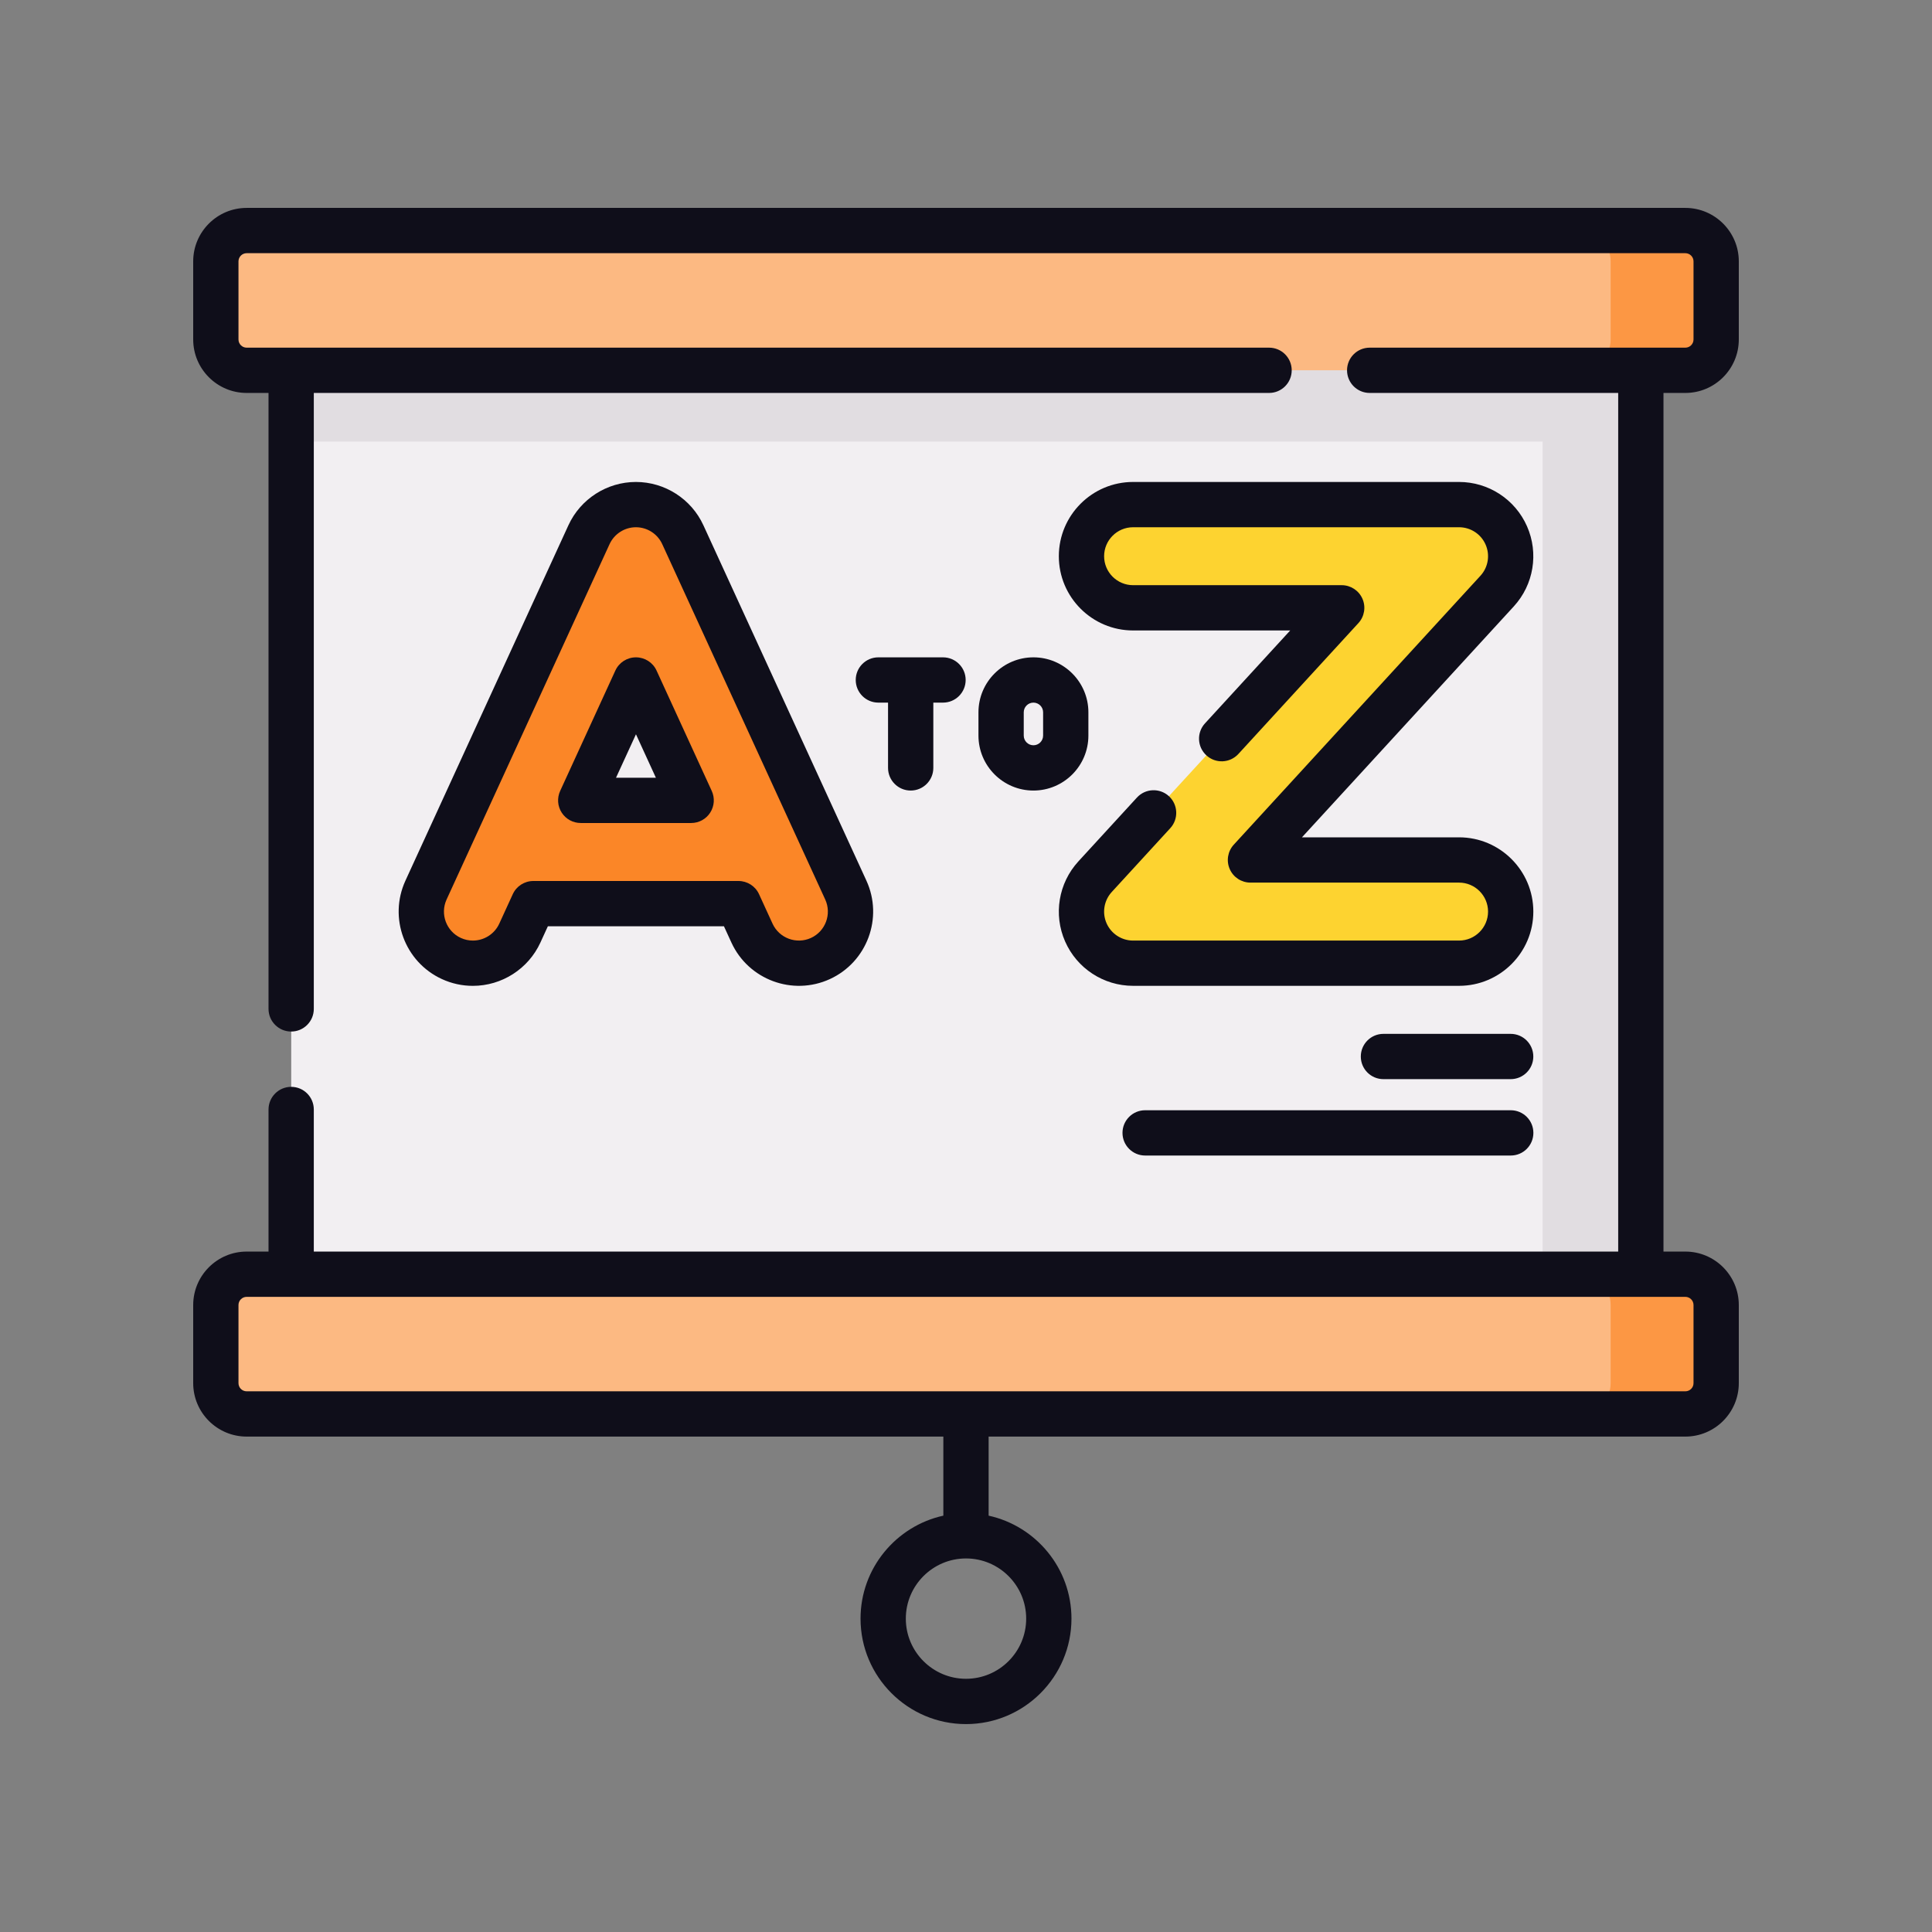 <svg width="80" height="80" viewBox="0 0 80 80" fill="none" xmlns="http://www.w3.org/2000/svg">
<rect x="0" y="0" width="80" height="80" fill="#808080" stroke="none"/>
<g clip-path="url(#clip0_25347_21631)">
<path d="M12.059 13.947H67.945V54.151H12.059V13.947Z" fill="#F2EFF2"/>
<path d="M12.059 13.947H67.945V18.284H12.059V13.947Z" fill="#E1DDE1"/>
<path d="M63.875 13.947H67.944V54.151H63.875V13.947Z" fill="#E1DDE1"/>
<path d="M69.787 15.333H10.213C9.509 15.333 8.938 14.762 8.938 14.057V10.822C8.938 10.118 9.509 9.547 10.213 9.547H69.787C70.491 9.547 71.062 10.118 71.062 10.822V14.057C71.062 14.762 70.491 15.333 69.787 15.333Z" fill="#FCB982"/>
<path d="M71.064 10.822V14.058C71.064 14.762 70.493 15.333 69.788 15.333H65.418C66.124 15.333 66.694 14.762 66.694 14.058V10.822C66.694 10.118 66.123 9.547 65.418 9.547H69.788C70.493 9.547 71.064 10.118 71.064 10.822Z" fill="#FC9744"/>
<path d="M69.787 58.548H10.213C9.509 58.548 8.938 57.977 8.938 57.272V54.037C8.938 53.333 9.509 52.762 10.213 52.762H69.787C70.491 52.762 71.062 53.333 71.062 54.037V57.272C71.062 57.977 70.491 58.548 69.787 58.548Z" fill="#FCB982"/>
<path d="M71.064 54.037V57.273C71.064 57.977 70.493 58.548 69.788 58.548H65.418C66.124 58.548 66.694 57.977 66.694 57.273V54.037C66.694 53.333 66.123 52.762 65.418 52.762H69.788C70.493 52.762 71.064 53.333 71.064 54.037Z" fill="#FC9744"/>
<path d="M35.024 36.856L28.275 22.141C27.927 21.381 27.168 20.895 26.332 20.895C25.497 20.895 24.738 21.381 24.39 22.141L17.64 36.856C17.148 37.929 17.619 39.198 18.692 39.69C18.981 39.822 19.284 39.885 19.582 39.885C20.391 39.885 21.166 39.422 21.526 38.638L22.085 37.417H30.579L31.139 38.638C31.631 39.711 32.9 40.182 33.972 39.69C35.045 39.198 35.516 37.929 35.024 36.856ZM24.046 33.143L26.332 28.158L28.619 33.143H24.046Z" fill="#FB8627"/>
<path d="M60.417 39.884H46.918C46.071 39.884 45.303 39.383 44.962 38.607C44.621 37.831 44.77 36.927 45.343 36.302L55.557 25.169H46.918C45.738 25.169 44.781 24.212 44.781 23.032C44.781 21.851 45.738 20.895 46.918 20.895H60.417C61.265 20.895 62.032 21.395 62.373 22.171C62.714 22.947 62.565 23.852 61.992 24.476L51.779 35.61H60.417C61.597 35.61 62.554 36.567 62.554 37.747C62.554 38.927 61.597 39.884 60.417 39.884Z" fill="#FDD330"/>
<path d="M69.787 16.271C71.007 16.271 72 15.278 72 14.057V10.822C72 9.602 71.007 8.609 69.787 8.609H10.213C8.993 8.609 8 9.602 8 10.822V14.057C8 15.278 8.993 16.271 10.213 16.271H11.119V41.776C11.119 42.294 11.539 42.714 12.057 42.714C12.575 42.714 12.994 42.294 12.994 41.776V16.271H52.55C53.068 16.271 53.487 15.851 53.487 15.333C53.487 14.815 53.068 14.396 52.55 14.396H10.213C10.027 14.396 9.875 14.244 9.875 14.057V10.822C9.875 10.636 10.027 10.484 10.213 10.484H69.787C69.973 10.484 70.125 10.636 70.125 10.822V14.057C70.125 14.244 69.973 14.396 69.787 14.396H56.715C56.198 14.396 55.778 14.815 55.778 15.333C55.778 15.851 56.198 16.271 56.715 16.271H67.006V51.825H12.994V45.942C12.994 45.424 12.575 45.004 12.057 45.004C11.539 45.004 11.119 45.424 11.119 45.942V51.825H10.213C8.993 51.825 8 52.818 8 54.038V57.273C8 58.494 8.993 59.486 10.213 59.486H39.062V62.76C37.104 63.191 35.633 64.938 35.633 67.024C35.633 69.432 37.592 71.391 40 71.391C42.408 71.391 44.367 69.432 44.367 67.024C44.367 64.938 42.896 63.19 40.937 62.76V59.486H69.787C71.007 59.486 72 58.494 72 57.273V54.038C72 52.818 71.007 51.825 69.787 51.825H68.881V16.271H69.787ZM42.492 67.024C42.492 68.398 41.374 69.515 40 69.515C38.626 69.515 37.508 68.398 37.508 67.024C37.508 65.65 38.626 64.532 40 64.532C41.374 64.532 42.492 65.65 42.492 67.024ZM70.125 54.038V57.273C70.125 57.46 69.973 57.611 69.787 57.611H10.213C10.027 57.611 9.875 57.46 9.875 57.273V54.038C9.875 53.852 10.027 53.7 10.213 53.7H69.787C69.973 53.7 70.125 53.852 70.125 54.038Z" fill="#0F0E1A"/>
<path d="M26.333 27.219C25.967 27.219 25.634 27.432 25.481 27.765L23.195 32.751C23.062 33.041 23.085 33.379 23.258 33.648C23.43 33.917 23.728 34.079 24.047 34.079H28.62C28.939 34.079 29.237 33.917 29.409 33.648C29.581 33.379 29.605 33.041 29.472 32.751L27.186 27.765C27.033 27.432 26.7 27.219 26.333 27.219ZM25.508 32.204L26.334 30.405L27.159 32.204H25.508Z" fill="#0F0E1A"/>
<path d="M26.331 19.957C25.133 19.957 24.036 20.661 23.537 21.75L16.788 36.466C16.081 38.007 16.759 39.835 18.3 40.542C18.706 40.728 19.137 40.822 19.581 40.822C20.78 40.822 21.877 40.119 22.377 39.029L22.686 38.355H29.977L30.286 39.029C30.993 40.57 32.822 41.248 34.363 40.542C35.904 39.835 36.582 38.007 35.876 36.466L29.126 21.75C28.627 20.661 27.53 19.957 26.331 19.957ZM33.581 38.838C32.98 39.113 32.266 38.849 31.99 38.248L31.43 37.026C31.278 36.693 30.945 36.48 30.578 36.48H22.085C21.718 36.48 21.385 36.693 21.233 37.026L20.673 38.248C20.478 38.673 20.049 38.947 19.581 38.947C19.409 38.947 19.241 38.911 19.082 38.838C18.481 38.562 18.216 37.849 18.492 37.247L25.241 22.531C25.436 22.107 25.864 21.832 26.332 21.832C26.799 21.832 27.227 22.106 27.422 22.532L34.171 37.247C34.447 37.849 34.182 38.562 33.581 38.838Z" fill="#0F0E1A"/>
<path d="M63.231 21.794C62.741 20.678 61.636 19.957 60.417 19.957H46.918C45.223 19.957 43.844 21.336 43.844 23.032C43.844 24.727 45.223 26.106 46.918 26.106H53.425L49.896 29.953C49.546 30.334 49.571 30.927 49.953 31.277C50.335 31.628 50.928 31.602 51.278 31.221L56.248 25.802C56.499 25.529 56.565 25.132 56.415 24.791C56.265 24.451 55.929 24.231 55.557 24.231H46.919C46.257 24.231 45.719 23.693 45.719 23.032C45.719 22.37 46.257 21.832 46.919 21.832H60.417C60.893 21.832 61.324 22.113 61.515 22.549C61.707 22.984 61.623 23.492 61.301 23.842L51.088 34.976C50.837 35.25 50.771 35.647 50.921 35.987C51.07 36.328 51.407 36.547 51.779 36.547H60.417C61.078 36.547 61.617 37.086 61.617 37.747C61.617 38.408 61.078 38.947 60.417 38.947H46.918C46.443 38.947 46.012 38.665 45.82 38.23C45.629 37.795 45.713 37.287 46.035 36.936L48.459 34.293C48.809 33.911 48.783 33.318 48.402 32.968C48.02 32.618 47.427 32.644 47.077 33.026L44.653 35.669C43.829 36.567 43.613 37.869 44.104 38.984C44.594 40.1 45.699 40.821 46.918 40.821H60.417C62.112 40.821 63.492 39.442 63.492 37.747C63.492 36.051 62.112 34.672 60.417 34.672H53.911L62.683 25.11C63.507 24.211 63.722 22.91 63.231 21.794Z" fill="#0F0E1A"/>
<path d="M37.71 32.735C38.227 32.735 38.647 32.315 38.647 31.797V29.094H39.048C39.566 29.094 39.986 28.674 39.986 28.156C39.986 27.638 39.566 27.219 39.048 27.219H36.371C35.853 27.219 35.434 27.638 35.434 28.156C35.434 28.674 35.853 29.094 36.371 29.094H36.772V31.797C36.772 32.315 37.192 32.735 37.71 32.735Z" fill="#0F0E1A"/>
<path d="M40.516 29.495V30.459C40.516 31.714 41.537 32.735 42.792 32.735C44.047 32.735 45.068 31.714 45.068 30.459V29.495C45.068 28.24 44.047 27.219 42.792 27.219C41.537 27.219 40.516 28.24 40.516 29.495ZM43.193 29.495V30.459C43.193 30.68 43.013 30.86 42.792 30.86C42.571 30.86 42.391 30.68 42.391 30.459V29.495C42.391 29.274 42.571 29.094 42.792 29.094C43.013 29.094 43.193 29.274 43.193 29.495Z" fill="#0F0E1A"/>
<path d="M62.553 42.81H57.285C56.767 42.81 56.348 43.23 56.348 43.748C56.348 44.266 56.767 44.685 57.285 44.685H62.553C63.071 44.685 63.491 44.266 63.491 43.748C63.491 43.23 63.071 42.81 62.553 42.81Z" fill="#0F0E1A"/>
<path d="M62.557 45.973H47.418C46.9 45.973 46.48 46.392 46.48 46.91C46.48 47.428 46.9 47.848 47.418 47.848H62.557C63.075 47.848 63.494 47.428 63.494 46.91C63.494 46.392 63.075 45.973 62.557 45.973Z" fill="#0F0E1A"/>
</g>
<defs>
<clipPath id="clip0_25347_21631">
<rect width="64" height="64" fill="white" transform="translate(8 8)"/>
</clipPath>
</defs>
</svg>
